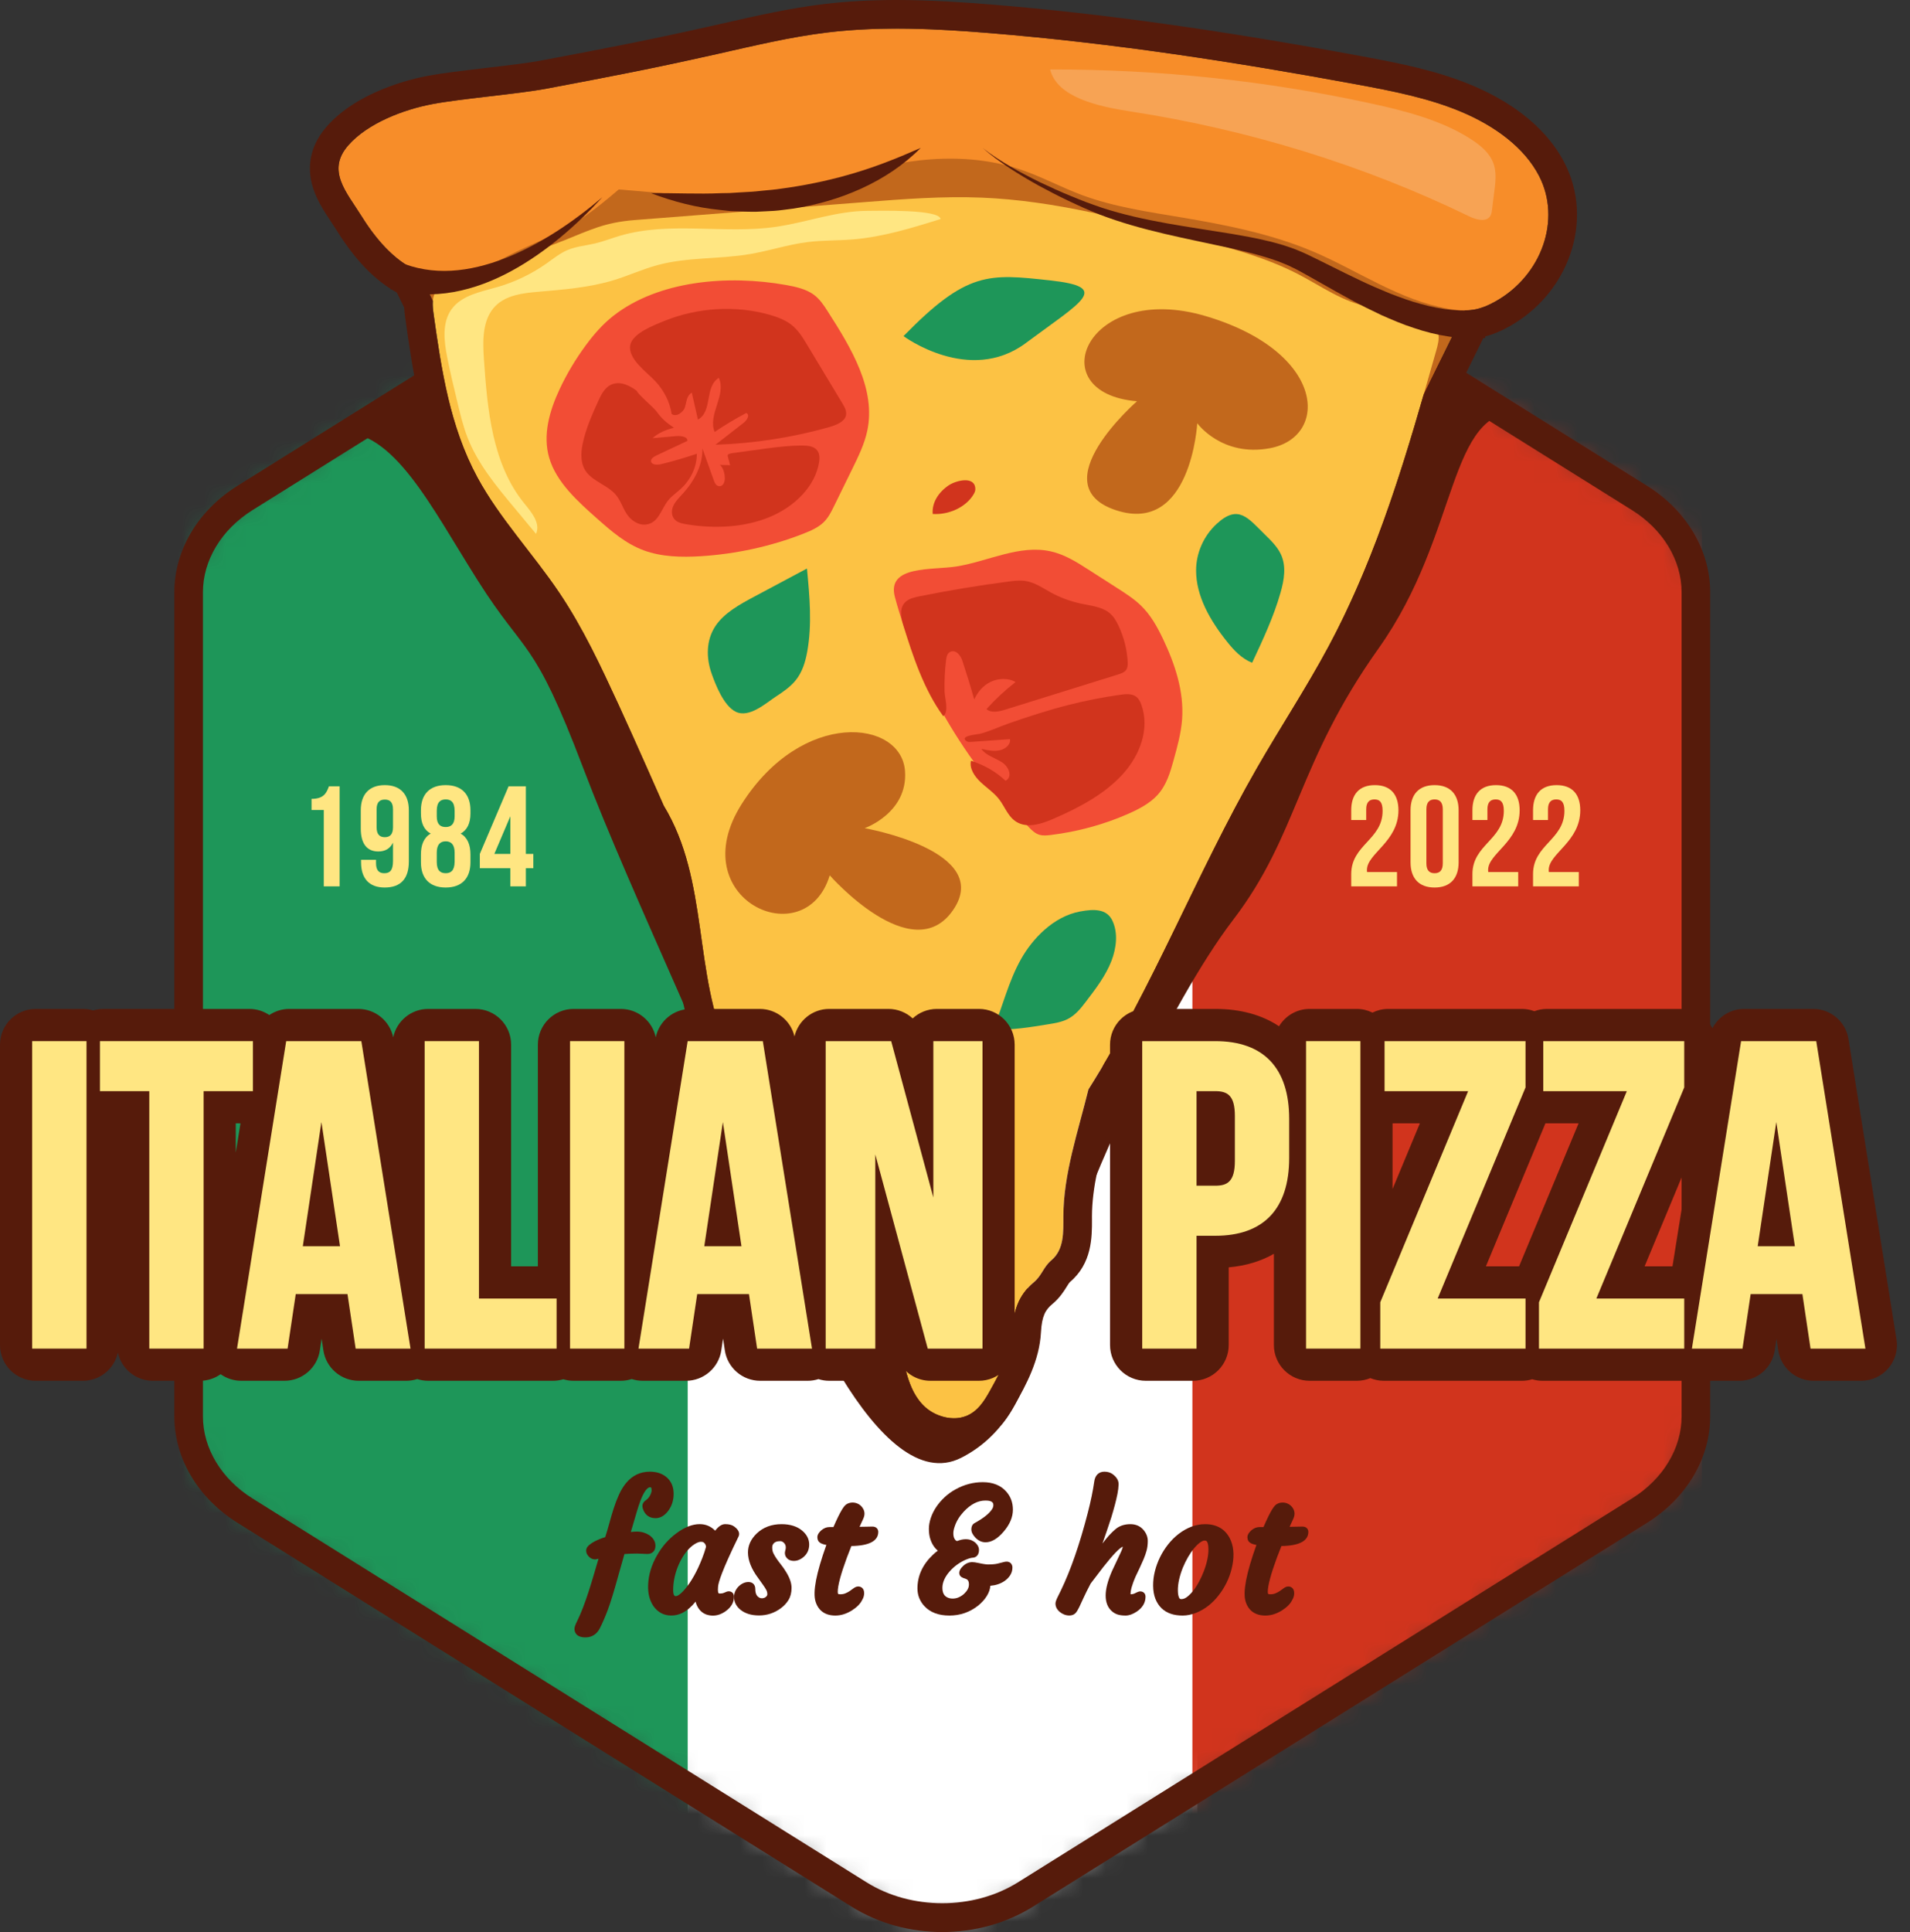 <svg width="89" height="90" viewBox="0 0 89 90" fill="none" xmlns="http://www.w3.org/2000/svg">
<rect x="0" y="0" width="89" height="90" fill="#333333" stroke="none"/>
<mask id="mask0_187_1515" style="mask-type:luminance" maskUnits="userSpaceOnUse" x="8" y="4" width="72" height="86">
<path d="M8.79 27.283V66.282C8.79 67.82 9.655 69.268 11.124 70.186L40.459 88.519C42.506 89.797 45.307 89.797 47.354 88.519L76.689 70.186C78.157 69.268 79.023 67.82 79.023 66.282V27.283C79.023 25.744 78.157 24.296 76.689 23.379L47.354 5.046C45.307 3.767 42.506 3.767 40.459 5.046L11.124 23.379C9.655 24.296 8.79 25.744 8.79 27.283Z" fill="white"/>
</mask>
<g mask="url(#mask0_187_1515)">
<path d="M32.108 8.078H8.358V90.548H32.108V8.078Z" fill="#1E9659"/>
</g>
<mask id="mask1_187_1515" style="mask-type:luminance" maskUnits="userSpaceOnUse" x="8" y="4" width="72" height="86">
<path d="M8.79 27.283V66.282C8.79 67.82 9.655 69.268 11.124 70.186L40.459 88.519C42.506 89.797 45.307 89.797 47.354 88.519L76.689 70.186C78.157 69.268 79.023 67.82 79.023 66.282V27.283C79.023 25.744 78.157 24.296 76.689 23.379L47.354 5.046C45.307 3.767 42.506 3.767 40.459 5.046L11.124 23.379C9.655 24.296 8.79 25.744 8.79 27.283Z" fill="white"/>
</mask>
<g mask="url(#mask1_187_1515)">
<path d="M55.794 8.078H32.045V90.548H55.794V8.078Z" fill="white"/>
</g>
<mask id="mask2_187_1515" style="mask-type:luminance" maskUnits="userSpaceOnUse" x="8" y="4" width="72" height="86">
<path d="M8.79 27.283V66.282C8.79 67.82 9.655 69.268 11.124 70.186L40.459 88.519C42.506 89.797 45.307 89.797 47.354 88.519L76.689 70.186C78.157 69.268 79.023 67.82 79.023 66.282V27.283C79.023 25.744 78.157 24.296 76.689 23.379L47.354 5.046C45.307 3.767 42.506 3.767 40.459 5.046L11.124 23.379C9.655 24.296 8.79 25.744 8.79 27.283Z" fill="white"/>
</mask>
<g mask="url(#mask2_187_1515)">
<path d="M79.311 8.078H55.562V90.548H79.311V8.078Z" fill="#D1341D"/>
</g>
<path d="M43.907 90C42.423 90 40.94 89.605 39.674 88.813L11.063 70.934C9.223 69.784 8.124 67.93 8.124 65.975V27.59C8.124 25.635 9.223 23.781 11.063 22.631L39.674 4.752C42.206 3.169 45.607 3.169 48.139 4.752L76.75 22.631C78.59 23.781 79.689 25.635 79.689 27.59V65.975C79.689 67.93 78.59 69.784 76.75 70.934L48.139 88.813C46.873 89.605 45.39 90 43.907 90ZM43.907 4.908C42.662 4.908 41.418 5.233 40.38 5.882L11.769 23.761C10.321 24.666 9.456 26.098 9.456 27.59V65.975C9.456 67.468 10.321 68.899 11.769 69.804L40.38 87.683C42.456 88.981 45.357 88.981 47.433 87.683L76.043 69.804C77.492 68.899 78.357 67.468 78.357 65.975V27.59C78.357 26.098 77.492 24.666 76.043 23.761L47.433 5.882C46.395 5.233 45.151 4.908 43.907 4.908Z" fill="#561B0B"/>
<path d="M70.9 19.17C67.402 19.026 68.068 24.81 64.237 30.204C60.407 35.599 60.516 38.846 57.463 42.844C54.411 46.841 50.814 55.086 50.531 56.252C50.247 57.417 49.274 52.763 54.049 43.306C58.824 33.85 66.848 17.342 66.848 17.342L70.9 19.17Z" fill="#561B0B"/>
<path d="M15.774 20.109C18.351 20.026 20.017 23.488 22.265 27.045C24.514 30.602 24.831 29.603 27.171 35.765C29.511 41.928 33.889 50.801 35.364 55.442C36.839 60.083 40.98 69.826 44.781 67.911C48.581 65.995 48.373 60.832 48.373 60.832L21.694 16.773L15.774 20.109Z" fill="#561B0B"/>
<path d="M44.328 63.029L18.78 11.202C26.547 5.95 35.359 3.184 44.328 3.184C53.296 3.184 62.108 5.95 69.875 11.202L44.328 63.029Z" fill="#C2681C"/>
<path d="M16.832 10.047C17.695 11.434 19.011 12.947 20.858 12.906C21.887 12.883 22.795 12.364 23.679 11.915C25.798 10.838 26.293 11.004 28.833 8.824C28.833 8.824 30.884 9 34.276 9.29C35.107 9.362 35.955 9.29 36.77 9.136C37.637 8.973 38.434 8.62 39.25 8.325C41.863 7.377 44.9 7.009 47.543 7.894C48.539 8.227 49.446 8.726 50.427 9.09C51.906 9.639 53.516 9.87 55.099 10.136C57.189 10.486 59.285 10.911 61.191 11.719C63.302 12.614 65.189 13.981 67.5 14.384C67.879 14.45 68.271 14.489 68.652 14.429C69.024 14.37 69.368 14.218 69.684 14.041C71.852 12.826 72.759 10.221 71.718 8.2C71.031 6.865 69.641 5.862 68.105 5.215C66.569 4.567 64.878 4.238 63.202 3.929C57.564 2.888 51.875 2.012 46.132 1.543C43.619 1.337 41.076 1.211 38.577 1.51C36.816 1.72 35.101 2.139 33.382 2.524C30.339 3.207 28.553 3.545 25.481 4.126C24.151 4.378 21.484 4.596 20.153 4.848C18.78 5.107 17.13 5.747 16.233 6.765C15.194 7.945 16.15 8.952 16.832 10.047Z" fill="#F78D29"/>
<path d="M67.015 15.523C66.777 14.473 65.035 14.523 63.805 14.296C62.579 14.07 61.584 13.341 60.514 12.784C59.032 12.013 57.358 11.558 55.702 11.111C52.447 10.231 49.147 9.344 45.735 9.206C43.913 9.133 42.089 9.274 40.273 9.416C36.706 9.695 33.138 9.973 29.571 10.251C28.174 10.36 27.489 10.717 26.278 11.201C24.709 11.829 23.033 12.3 21.435 12.876C20.998 13.034 20.53 13.218 20.308 13.574C20.109 13.892 20.154 14.276 20.205 14.633C20.569 17.225 20.96 19.863 22.243 22.234C23.273 24.138 24.838 25.794 26.062 27.613C27.178 29.271 28.004 31.056 28.826 32.834C29.551 34.402 30.928 37.532 30.928 37.532C33.063 41.042 32.273 45.366 33.981 49.04C34.297 49.719 34.702 50.378 35.277 50.921C35.766 51.383 36.373 51.757 36.8 52.262C37.419 52.991 37.629 53.954 38.378 54.589C38.805 54.951 39.389 55.189 39.696 55.63C40.101 56.211 39.903 56.947 40.01 57.615C40.148 58.471 40.785 59.2 41.188 59.993C41.831 61.259 41.87 62.681 42.257 64.02C42.42 64.583 42.66 65.153 43.137 65.569C43.614 65.984 44.379 66.206 45.002 65.969C45.566 65.755 45.874 65.245 46.137 64.772C46.629 63.887 47.123 62.971 47.175 61.994C47.222 61.107 47.434 60.349 48.179 59.726C48.55 59.417 48.621 59.017 48.991 58.707C49.595 58.201 49.548 57.381 49.55 56.66C49.554 54.677 50.239 52.704 50.719 50.747C53.717 46.007 55.766 40.666 58.56 35.796C59.651 33.895 60.871 32.048 61.903 30.123C64.255 25.735 65.597 21.015 66.925 16.327C67 16.064 67.075 15.79 67.015 15.523Z" fill="#FCC244"/>
<path d="M36.18 10.563C33.76 10.922 31.224 10.29 28.878 10.986C28.496 11.099 28.123 11.247 27.735 11.339C27.304 11.441 26.853 11.475 26.445 11.648C26.087 11.8 25.782 12.051 25.464 12.275C24.775 12.76 24.004 13.131 23.195 13.366C22.414 13.593 21.52 13.745 21.043 14.403C20.591 15.028 20.689 15.883 20.838 16.639C20.983 17.373 21.16 18.1 21.335 18.828C21.462 19.349 21.588 19.873 21.783 20.373C22.257 21.595 23.11 22.626 23.949 23.633C24.292 24.045 24.635 24.457 24.977 24.869C25.199 24.383 24.774 23.87 24.436 23.457C22.937 21.623 22.711 19.093 22.549 16.73C22.489 15.859 22.471 14.871 23.087 14.252C23.588 13.749 24.356 13.654 25.064 13.593C26.261 13.489 27.471 13.398 28.62 13.044C29.297 12.835 29.945 12.537 30.629 12.351C32.031 11.971 33.517 12.079 34.949 11.835C35.849 11.682 36.723 11.39 37.629 11.277C38.332 11.189 39.044 11.21 39.75 11.152C41.144 11.037 42.493 10.619 43.828 10.204C43.775 9.742 40.957 9.82 40.433 9.821C38.979 9.825 37.605 10.352 36.18 10.563Z" fill="#FFE682"/>
<path d="M41.78 1.332C43.231 1.332 44.686 1.424 46.132 1.542C51.875 2.012 57.563 2.888 63.202 3.929C64.878 4.238 66.568 4.567 68.105 5.214C69.641 5.862 71.031 6.865 71.718 8.2C72.758 10.221 71.851 12.826 69.684 14.041C69.368 14.218 69.024 14.37 68.651 14.429C68.525 14.449 68.398 14.455 68.27 14.456L66.343 18.366C65.186 22.376 63.913 26.371 61.902 30.123C60.87 32.048 59.651 33.895 58.56 35.796C55.765 40.666 53.717 46.007 50.719 50.747C50.238 52.704 49.554 54.677 49.55 56.66C49.548 57.381 49.595 58.201 48.991 58.707C48.621 59.017 48.549 59.417 48.179 59.726C47.433 60.349 47.222 61.107 47.174 61.994C47.122 62.971 46.629 63.887 46.137 64.772C45.873 65.245 45.565 65.755 45.002 65.969C44.827 66.035 44.64 66.066 44.452 66.066C43.971 66.066 43.479 65.867 43.136 65.569C42.66 65.153 42.42 64.583 42.257 64.02C41.869 62.681 41.831 61.259 41.188 59.993C40.785 59.2 40.147 58.472 40.01 57.616C39.903 56.947 40.101 56.211 39.696 55.63C39.388 55.19 38.804 54.952 38.378 54.59C37.629 53.954 37.419 52.992 36.8 52.262C36.372 51.757 35.766 51.384 35.276 50.921C34.702 50.378 34.297 49.72 33.981 49.041C32.273 45.366 33.062 41.042 30.928 37.532C30.928 37.532 29.55 34.402 28.826 32.834C28.004 31.057 27.178 29.272 26.062 27.613C24.838 25.794 23.272 24.139 22.242 22.235C20.959 19.863 20.569 17.225 20.204 14.633C20.176 14.431 20.151 14.221 20.169 14.019L19.485 12.633C18.339 12.142 17.463 11.062 16.832 10.047C16.15 8.952 15.194 7.945 16.233 6.765C17.13 5.747 18.78 5.107 20.153 4.848C21.483 4.596 24.15 4.379 25.48 4.127C28.553 3.545 30.338 3.207 33.382 2.525C35.1 2.139 36.816 1.72 38.576 1.51C39.638 1.383 40.708 1.332 41.78 1.332ZM41.78 0C40.568 0 39.468 0.061 38.418 0.187C36.826 0.377 35.278 0.728 33.782 1.068C33.551 1.12 33.321 1.173 33.09 1.224C30.079 1.9 28.267 2.243 25.264 2.811L25.233 2.817C24.613 2.935 23.619 3.052 22.658 3.164C21.608 3.288 20.616 3.404 19.905 3.538C19.172 3.677 16.668 4.256 15.233 5.885C14.541 6.67 14.296 7.585 14.525 8.531C14.693 9.226 15.086 9.818 15.434 10.341C15.529 10.484 15.618 10.618 15.701 10.751C16.55 12.114 17.466 13.06 18.49 13.627L18.834 14.325C18.843 14.504 18.864 14.669 18.885 14.819C19.242 17.358 19.647 20.237 21.07 22.868C21.749 24.122 22.622 25.251 23.466 26.343C23.999 27.031 24.502 27.681 24.957 28.357C26.015 29.931 26.829 31.691 27.617 33.394C28.328 34.932 29.695 38.037 29.709 38.068L29.744 38.149L29.79 38.224C30.799 39.885 31.073 41.828 31.362 43.885C31.628 45.776 31.904 47.732 32.773 49.602C33.211 50.545 33.731 51.294 34.361 51.889C34.598 52.113 34.839 52.304 35.071 52.489C35.349 52.711 35.612 52.92 35.784 53.123C35.957 53.328 36.102 53.598 36.269 53.91C36.548 54.431 36.894 55.078 37.516 55.606C37.739 55.795 37.968 55.944 38.169 56.075C38.321 56.174 38.55 56.323 38.604 56.394C38.636 56.463 38.638 56.748 38.639 56.936C38.64 57.201 38.642 57.501 38.694 57.827C38.83 58.671 39.249 59.346 39.618 59.943C39.761 60.173 39.896 60.392 40 60.596C40.322 61.231 40.465 61.983 40.617 62.78C40.716 63.301 40.818 63.841 40.977 64.39C41.154 65.001 41.48 65.892 42.262 66.573C42.864 67.098 43.662 67.398 44.452 67.398C44.81 67.398 45.155 67.336 45.476 67.214C46.525 66.816 47.03 65.907 47.301 65.419C47.806 64.512 48.434 63.382 48.505 62.065C48.546 61.295 48.722 61.008 49.033 60.749C49.383 60.457 49.576 60.147 49.717 59.92C49.76 59.851 49.825 59.746 49.847 59.728C50.888 58.856 50.885 57.623 50.883 56.808L50.882 56.664C50.885 55.303 51.261 53.904 51.659 52.424C51.759 52.048 51.863 51.662 51.961 51.276C53.628 48.61 55.016 45.753 56.359 42.988C57.416 40.812 58.509 38.562 59.716 36.46C60.151 35.7 60.62 34.93 61.074 34.184C61.749 33.074 62.448 31.926 63.077 30.753C65.21 26.773 66.526 22.529 67.59 18.85L69.149 15.687C69.533 15.593 69.924 15.434 70.335 15.203C71.668 14.456 72.672 13.269 73.162 11.861C73.667 10.412 73.574 8.895 72.903 7.59C71.925 5.69 70.035 4.582 68.622 3.987C67.01 3.308 65.323 2.965 63.444 2.618C56.822 1.396 51.356 0.632 46.24 0.215C45.017 0.115 43.405 0 41.78 0Z" fill="#561B0B"/>
<path d="M63.938 4.832C59.042 3.761 53.986 3.224 48.932 3.236C49.257 4.53 51.133 4.954 52.666 5.19C58.199 6.042 63.559 7.7 68.442 10.07C68.741 10.215 69.165 10.35 69.391 10.128C69.493 10.028 69.512 9.886 69.526 9.754C69.692 8.173 70.084 7.43 68.419 6.405C67.104 5.596 65.494 5.17 63.938 4.832Z" fill="#F7A354"/>
<path d="M69.211 15.745C68.047 15.831 66.914 15.63 65.88 15.277C65.357 15.11 64.861 14.895 64.369 14.678C63.884 14.449 63.404 14.213 62.941 13.959C62.474 13.709 62.017 13.45 61.564 13.192L60.886 12.81C60.661 12.689 60.43 12.552 60.214 12.455C60 12.342 59.764 12.258 59.534 12.165C59.294 12.087 59.059 11.999 58.812 11.933C58.325 11.787 57.821 11.673 57.317 11.556C55.294 11.109 53.203 10.749 51.23 9.99C50.987 9.888 50.74 9.792 50.501 9.685C50.263 9.574 50.022 9.471 49.787 9.355C49.313 9.132 48.848 8.889 48.388 8.64C47.931 8.385 47.48 8.118 47.043 7.83C46.607 7.542 46.178 7.24 45.791 6.89C46.196 7.218 46.639 7.496 47.087 7.76C47.536 8.022 47.998 8.263 48.465 8.492C48.934 8.715 49.407 8.931 49.889 9.127C50.127 9.23 50.371 9.319 50.613 9.416C50.855 9.509 51.099 9.589 51.342 9.676C53.312 10.316 55.376 10.56 57.445 10.902C57.963 10.994 58.483 11.082 59.003 11.209C59.264 11.263 59.523 11.344 59.784 11.415C60.042 11.502 60.303 11.581 60.559 11.697C60.825 11.802 61.048 11.921 61.29 12.035L61.995 12.384C62.462 12.617 62.926 12.849 63.391 13.067C63.856 13.29 64.325 13.491 64.795 13.682C65.267 13.861 65.74 14.038 66.219 14.162C67.173 14.434 68.147 14.537 69.062 14.421L69.211 15.745Z" fill="#561B0B"/>
<path d="M18.622 12.207C19.359 12.523 20.181 12.658 21.022 12.611C21.862 12.566 22.713 12.35 23.532 12.03C24.351 11.709 25.142 11.286 25.899 10.803C26.656 10.319 27.379 9.773 28.07 9.187C27.456 9.853 26.8 10.488 26.095 11.072C25.39 11.655 24.634 12.189 23.812 12.634C22.992 13.077 22.1 13.431 21.141 13.603C20.185 13.777 19.158 13.748 18.184 13.466L18.622 12.207Z" fill="#561B0B"/>
<path d="M30.336 9C31.45 8.986 32.526 9.049 33.6 8.999L34.001 8.992L34.401 8.967C34.667 8.946 34.933 8.943 35.197 8.918C35.461 8.888 35.725 8.866 35.989 8.84C36.252 8.814 36.514 8.769 36.776 8.735C37.821 8.577 38.854 8.351 39.872 8.042C40.893 7.738 41.886 7.336 42.904 6.889C42.123 7.679 41.174 8.308 40.153 8.775C39.131 9.244 38.035 9.558 36.922 9.723C36.643 9.755 36.365 9.801 36.085 9.821C35.804 9.835 35.524 9.853 35.243 9.863C34.963 9.869 34.683 9.855 34.403 9.846C34.264 9.839 34.124 9.838 33.984 9.827L33.568 9.781C32.456 9.675 31.37 9.392 30.336 9Z" fill="#561B0B"/>
<path d="M52.981 18.691C48.432 18.319 50.624 13.059 56.214 14.734C61.804 16.41 61.939 20.363 59.174 20.879C56.927 21.298 55.788 19.715 55.788 19.715C55.788 19.715 55.502 24.929 51.994 23.765C48.487 22.602 52.981 18.691 52.981 18.691Z" fill="#C2681C"/>
<path d="M38.663 40.776C37.523 44.534 31.746 41.877 34.565 37.447C37.383 33.017 42.002 33.519 42.171 35.92C42.309 37.87 40.291 38.579 40.291 38.579C40.291 38.579 46.31 39.631 44.411 42.393C42.511 45.155 38.663 40.776 38.663 40.776Z" fill="#C2681C"/>
<path d="M28.584 14.709C28.081 15.102 27.673 15.576 27.309 16.067C26.827 16.719 26.415 17.407 26.08 18.122C25.602 19.14 25.28 20.266 25.592 21.329C25.921 22.454 26.903 23.344 27.848 24.179C28.489 24.745 29.154 25.326 30.002 25.639C30.826 25.942 31.755 25.965 32.651 25.91C34.3 25.807 35.927 25.451 37.429 24.863C37.773 24.729 38.119 24.577 38.37 24.336C38.594 24.122 38.728 23.852 38.858 23.588C39.143 23.005 39.429 22.423 39.715 21.84C39.995 21.268 40.278 20.691 40.409 20.082C40.829 18.138 39.676 16.226 38.561 14.492C38.382 14.213 38.196 13.928 37.912 13.722C37.554 13.463 37.08 13.357 36.62 13.275C33.939 12.797 30.7 13.058 28.584 14.709Z" fill="#F24D35"/>
<path d="M35.857 14.662C36.216 14.765 36.572 14.898 36.855 15.112C37.185 15.362 37.395 15.705 37.596 16.04C38.145 16.951 38.694 17.862 39.243 18.774C39.354 18.958 39.468 19.161 39.416 19.363C39.34 19.658 38.957 19.806 38.62 19.901C36.916 20.381 35.133 20.657 33.339 20.717C33.776 20.377 34.214 20.036 34.651 19.696C34.811 19.572 34.962 19.33 34.775 19.238C34.264 19.507 33.771 19.803 33.3 20.121C32.969 19.312 33.861 18.399 33.493 17.602C32.808 18.037 33.228 19.139 32.522 19.548C32.426 19.128 32.33 18.709 32.235 18.29C31.993 18.43 31.992 18.723 31.919 18.963C31.846 19.204 31.513 19.448 31.296 19.282C31.213 18.736 30.954 18.211 30.555 17.778C30.144 17.332 29.236 16.715 29.37 16.067C29.483 15.522 30.465 15.15 30.984 14.94C32.488 14.332 34.272 14.211 35.857 14.662Z" fill="#D1341D"/>
<path d="M29.678 18.213C29.379 17.985 28.981 17.774 28.598 17.876C28.23 17.975 28.045 18.316 27.905 18.622C27.599 19.292 27.295 19.968 27.15 20.675C27.057 21.125 27.04 21.62 27.334 22.001C27.665 22.43 28.311 22.613 28.673 23.023C28.91 23.291 29.004 23.631 29.193 23.925C29.381 24.22 29.738 24.491 30.127 24.431C30.69 24.346 30.81 23.719 31.129 23.316C31.291 23.111 31.523 22.954 31.72 22.773C32.199 22.333 32.473 21.735 32.47 21.136C31.933 21.32 31.386 21.48 30.83 21.616C30.649 21.66 30.389 21.668 30.34 21.513C30.299 21.382 30.461 21.275 30.6 21.21C31.076 20.986 31.551 20.762 32.027 20.539C32.059 20.354 31.744 20.295 31.525 20.314C31.152 20.346 30.779 20.378 30.407 20.411C30.677 20.162 31.028 20.021 31.4 19.925C31.01 19.658 30.832 19.495 30.578 19.149C30.462 18.991 29.678 18.321 29.678 18.213Z" fill="#D1341D"/>
<path d="M37.302 20.754C37.556 20.753 37.839 20.761 38.017 20.915C38.194 21.067 38.201 21.309 38.168 21.521C37.998 22.633 37.047 23.595 35.86 24.085C34.674 24.576 33.286 24.635 31.99 24.423C31.813 24.394 31.63 24.357 31.497 24.254C31.287 24.091 31.268 23.807 31.367 23.581C31.467 23.355 31.66 23.169 31.833 22.977C32.373 22.377 32.75 21.644 32.73 20.889C32.909 21.391 33.088 21.892 33.267 22.393C33.307 22.504 33.373 22.634 33.508 22.647C33.697 22.664 33.776 22.448 33.774 22.287C33.771 22.052 33.718 21.833 33.548 21.647C33.685 21.68 33.878 21.646 34.019 21.678C33.922 21.128 33.705 21.162 34.393 21.072C35.229 20.962 36.455 20.759 37.302 20.754Z" fill="#D1341D"/>
<path d="M42.1 15.657C45.059 12.631 46.063 12.748 48.931 13.062C51.8 13.376 50.43 14.022 47.8 15.98C45.169 17.938 42.1 15.657 42.1 15.657Z" fill="#1E9659"/>
<path d="M58.933 24.894C59.223 25.177 59.519 25.467 59.683 25.816C59.948 26.379 59.837 27.016 59.669 27.606C59.351 28.726 58.847 29.802 58.345 30.873C57.853 30.677 57.503 30.296 57.196 29.915C56.391 28.916 55.73 27.771 55.734 26.561C55.737 25.78 56.072 24.973 56.7 24.397C57.706 23.474 58.156 24.135 58.933 24.894Z" fill="#1E9659"/>
<path d="M43.461 23.942C44.229 23.991 45.011 23.618 45.361 23.036C45.407 22.959 45.447 22.877 45.447 22.79C45.447 22.15 44.553 22.377 44.211 22.605C43.733 22.925 43.417 23.415 43.461 23.942Z" fill="#D1341D"/>
<path d="M33.16 31.38C32.902 30.649 32.896 29.822 33.34 29.159C33.749 28.547 34.478 28.149 35.178 27.776C35.986 27.345 36.794 26.914 37.602 26.483C37.725 27.777 37.847 29.086 37.612 30.37C37.525 30.842 37.383 31.32 37.059 31.711C36.822 31.997 36.499 32.223 36.172 32.436C35.692 32.748 34.914 33.463 34.284 33.155C33.721 32.881 33.334 31.873 33.16 31.38Z" fill="#1E9659"/>
<path d="M44.587 26.384C46.061 26.142 47.502 25.362 48.955 25.683C49.606 25.826 50.162 26.178 50.699 26.522C51.147 26.808 51.594 27.095 52.041 27.382C52.438 27.636 52.837 27.892 53.164 28.208C53.619 28.649 53.917 29.189 54.178 29.732C54.753 30.932 55.177 32.215 55.082 33.508C55.035 34.15 54.861 34.78 54.687 35.407C54.528 35.979 54.359 36.57 53.935 37.034C53.583 37.419 53.082 37.685 52.572 37.91C51.442 38.408 50.213 38.743 48.953 38.897C48.783 38.917 48.606 38.934 48.443 38.888C48.24 38.831 48.09 38.686 47.953 38.546C44.92 35.451 42.759 31.743 41.701 27.817C41.296 26.315 43.453 26.57 44.587 26.384Z" fill="#F24D35"/>
<path d="M42.091 29.125C41.975 28.747 41.893 28.289 42.22 28.016C42.392 27.873 42.638 27.819 42.872 27.772C44.235 27.498 45.611 27.27 46.995 27.09C47.248 27.057 47.505 27.025 47.757 27.06C48.213 27.123 48.585 27.391 48.973 27.603C49.406 27.839 49.884 28.015 50.382 28.121C50.831 28.216 51.323 28.266 51.667 28.529C51.878 28.689 52.007 28.912 52.113 29.135C52.369 29.675 52.517 30.253 52.546 30.836C52.553 30.975 52.549 31.125 52.451 31.236C52.364 31.335 52.219 31.382 52.083 31.424C50.33 31.97 48.577 32.516 46.824 33.062C46.538 33.151 46.17 33.224 45.968 33.03C46.374 32.578 46.828 32.156 47.321 31.772C46.983 31.57 46.505 31.592 46.148 31.769C45.791 31.946 45.545 32.254 45.396 32.581C45.225 31.975 45.04 31.372 44.841 30.772C44.766 30.545 44.558 30.261 44.303 30.354C44.146 30.411 44.105 30.58 44.087 30.724C44.026 31.219 44.002 31.716 44.014 32.213C44.022 32.523 44.229 33.146 43.954 33.363C43.048 32.127 42.524 30.525 42.091 29.125Z" fill="#D1341D"/>
<path d="M49.802 32.835C50.59 32.636 51.392 32.478 52.202 32.364C52.435 32.332 52.693 32.307 52.889 32.419C53.047 32.509 53.127 32.67 53.183 32.825C53.581 33.934 53.136 35.171 52.296 36.085C51.456 36.999 50.267 37.635 49.048 38.157C48.553 38.369 47.955 38.564 47.468 38.341C46.989 38.121 46.849 37.606 46.547 37.221C46.31 36.919 45.965 36.693 45.681 36.421C45.397 36.15 45.167 35.795 45.243 35.438C45.859 35.63 46.418 35.954 46.855 36.37C47.201 36.19 47.011 35.713 46.686 35.507C46.361 35.3 45.928 35.185 45.729 34.885C46.006 34.947 46.298 35.01 46.576 34.952C46.855 34.894 47.109 34.671 47.061 34.431C46.461 34.474 45.86 34.517 45.26 34.559C45.181 34.565 45.094 34.568 45.034 34.525C44.679 34.274 45.546 34.21 45.639 34.187C46.094 34.076 46.539 33.862 46.978 33.708C47.904 33.384 48.841 33.078 49.802 32.835Z" fill="#D1341D"/>
<path d="M47.578 44.675C46.99 45.717 46.728 46.866 46.277 47.956C47.139 47.992 47.996 47.852 48.843 47.713C49.151 47.663 49.466 47.611 49.736 47.477C50.112 47.291 50.363 46.969 50.6 46.659C51.063 46.053 51.531 45.438 51.794 44.751C52.017 44.167 52.112 43.447 51.823 42.865C51.555 42.325 50.96 42.341 50.329 42.459C49.073 42.694 48.103 43.743 47.578 44.675Z" fill="#1E9659"/>
<path d="M44.718 58.248C44.977 58.335 45.282 58.226 45.466 58.048C45.649 57.87 45.736 57.636 45.811 57.408C46.008 56.809 46.154 56.197 46.245 55.58C46.249 55.557 46.252 55.532 46.238 55.512C46.221 55.489 46.187 55.48 46.156 55.474C45.344 55.318 44.675 55.744 44.484 56.369C44.343 56.829 44.002 58.008 44.718 58.248Z" fill="#D1341D"/>
<path d="M45.615 46.998H43.657C43.221 46.998 42.824 47.166 42.528 47.44C42.227 47.163 41.828 46.998 41.398 46.998H38.64C37.853 46.998 37.196 47.545 37.021 48.278C36.844 47.534 36.178 46.998 35.402 46.998H32.184C31.394 46.998 30.718 47.554 30.556 48.321C30.398 47.566 29.729 46.998 28.927 46.998H26.728C25.809 46.998 25.063 47.744 25.063 48.664V58.99H23.817V48.664C23.817 47.744 23.071 46.998 22.151 46.998H19.953C19.151 46.998 18.481 47.566 18.323 48.321C18.162 47.555 17.486 46.998 16.695 46.998H13.477C13.136 46.998 12.816 47.103 12.549 47.283C12.283 47.103 11.963 46.998 11.618 46.998H4.823C4.656 46.998 4.496 47.024 4.344 47.069C4.192 47.024 4.031 46.998 3.864 46.998H1.666C0.746 46.998 0 47.744 0 48.664V62.654C0 63.574 0.746 64.32 1.666 64.32H3.864C4.665 64.32 5.333 63.754 5.493 63.001C5.652 63.754 6.321 64.32 7.122 64.32H9.32C9.678 64.32 10.009 64.206 10.28 64.014C10.558 64.21 10.892 64.32 11.239 64.32H13.257C14.082 64.32 14.783 63.716 14.905 62.901L14.986 62.356L15.068 62.901C15.19 63.716 15.89 64.32 16.715 64.32H18.933C19.108 64.32 19.279 64.291 19.442 64.239C19.603 64.291 19.774 64.32 19.953 64.32H25.769C25.936 64.32 26.096 64.295 26.248 64.249C26.4 64.295 26.561 64.32 26.728 64.32H28.926C29.105 64.32 29.276 64.291 29.437 64.239C29.6 64.291 29.771 64.32 29.946 64.32H31.964C32.789 64.32 33.489 63.716 33.611 62.901L33.693 62.356L33.775 62.901C33.896 63.716 34.597 64.32 35.422 64.32H37.64C37.811 64.32 37.978 64.292 38.137 64.242C38.296 64.293 38.465 64.32 38.64 64.32H40.618C41.186 64.32 41.687 64.036 41.987 63.603C42.292 64.043 42.798 64.32 43.356 64.32H45.614C46.534 64.32 47.28 63.574 47.28 62.654V48.664C47.281 47.744 46.535 46.998 45.615 46.998ZM10.986 52.328H11.205L10.986 53.695V52.328Z" fill="#561B0B"/>
<path d="M88.371 62.391L86.133 48.401C86.004 47.593 85.307 46.998 84.489 46.998H81.271C80.634 46.998 80.071 47.36 79.792 47.901C79.515 47.365 78.957 46.998 78.313 46.998H72.077C71.873 46.998 71.678 47.037 71.497 47.104C71.317 47.037 71.122 46.998 70.918 46.998H64.682C64.42 46.998 64.173 47.061 63.953 47.169C63.732 47.061 63.485 46.998 63.223 46.998H61.025C60.419 46.998 59.891 47.323 59.599 47.806C58.813 47.28 57.812 46.998 56.628 46.998H53.39C52.47 46.998 51.724 47.744 51.724 48.664V62.654C51.724 63.574 52.47 64.32 53.39 64.32H55.588C56.508 64.32 57.254 63.574 57.254 62.654V59.036C58.058 58.964 58.763 58.748 59.359 58.405V62.654C59.359 63.574 60.105 64.32 61.025 64.32H63.223C63.446 64.32 63.658 64.275 63.853 64.196C64.047 64.275 64.259 64.32 64.482 64.32H70.918C71.085 64.32 71.245 64.295 71.397 64.249C71.549 64.295 71.71 64.32 71.877 64.32H78.313C78.436 64.32 78.555 64.305 78.671 64.28C78.789 64.306 78.91 64.32 79.032 64.32H81.051C81.876 64.32 82.576 63.716 82.698 62.901L82.78 62.356L82.861 62.901C82.983 63.716 83.684 64.32 84.509 64.32H86.727C87.215 64.32 87.678 64.106 87.994 63.735C88.311 63.364 88.449 62.873 88.371 62.391ZM64.889 52.328H66.162L64.889 55.386V52.328ZM69.238 58.99L72.013 52.325C72.034 52.326 72.055 52.328 72.077 52.328H73.557L70.783 58.99H69.238V58.99ZM78.743 53.923L77.932 58.99H76.633L78.743 53.923Z" fill="#561B0B"/>
<path d="M4.031 48.498H1.499V62.821H4.031V48.498Z" fill="#FFE682"/>
<path d="M11.786 48.498H4.657V50.829H6.956V62.821H9.487V50.829H11.786V48.498Z" fill="#FFE682"/>
<path d="M13.336 48.498L11.044 62.821H13.401L13.781 60.283H16.192L16.572 62.821H19.129L16.837 48.498H13.336ZM15.843 58.051H14.111L14.977 52.267L15.843 58.051Z" fill="#FFE682"/>
<path d="M22.318 48.498H19.787V62.821H25.936V60.489H22.318V48.498Z" fill="#FFE682"/>
<path d="M29.094 48.498H26.562V62.821H29.094V48.498Z" fill="#FFE682"/>
<path d="M32.043 48.498L29.751 62.821H32.109L32.488 60.283H34.9L35.279 62.821H37.837L35.545 48.498H32.043ZM34.55 58.051H32.818L33.684 52.267L34.55 58.051Z" fill="#FFE682"/>
<path d="M43.491 55.781L41.526 48.498H38.474V62.821H40.786V53.776L43.23 62.821H45.782V48.498H43.491V55.781Z" fill="#FFE682"/>
<path d="M56.628 48.498H53.224V62.821H55.755V57.565H56.628C58.881 57.565 60.072 56.312 60.072 53.941V52.122C60.072 49.751 58.881 48.498 56.628 48.498ZM55.755 50.829H56.628C57.192 50.829 57.541 51.022 57.541 51.982V54.08C57.541 55.04 57.192 55.233 56.628 55.233H55.755V50.829Z" fill="#FFE682"/>
<path d="M63.39 48.498H60.858V62.821H63.39V48.498Z" fill="#FFE682"/>
<path d="M64.516 50.829H68.41L64.329 60.632L64.316 60.662V62.821H71.085V60.489H66.991L71.072 50.687L71.085 50.656V48.498H64.516V50.829Z" fill="#FFE682"/>
<path d="M71.911 50.829H75.805L71.724 60.632L71.711 60.662V62.821H78.48V60.489H74.386L78.467 50.687L78.48 50.656V48.498H71.911V50.829Z" fill="#FFE682"/>
<path d="M84.631 48.498H81.129L78.837 62.821H81.195L81.575 60.283H83.986L84.365 62.821H86.923L84.631 48.498ZM83.636 58.051H81.904L82.77 52.267L83.636 58.051Z" fill="#FFE682"/>
<path d="M30.542 72.006C30.542 71.868 30.49 71.669 30.245 71.506C30.166 71.455 30.078 71.415 29.983 71.387C29.888 71.359 29.779 71.344 29.66 71.344C29.593 71.344 29.505 71.35 29.395 71.363L29.675 70.413C29.728 70.236 29.783 70.069 29.837 69.92C29.985 69.52 30.154 69.281 30.289 69.281C30.326 69.281 30.363 69.281 30.363 69.423C30.363 69.458 30.357 69.495 30.344 69.534C30.3 69.675 30.226 69.784 30.119 69.868C29.967 69.963 29.934 70.076 29.934 70.155C29.934 70.21 29.948 70.271 29.976 70.336C30.073 70.583 30.274 70.72 30.544 70.72C30.759 70.72 30.952 70.614 31.118 70.404C31.299 70.172 31.39 69.896 31.39 69.584C31.39 69.272 31.286 69.018 31.081 68.83C30.879 68.647 30.609 68.554 30.277 68.554C29.834 68.554 29.461 68.734 29.168 69.089C29.042 69.244 28.931 69.427 28.838 69.634C28.748 69.833 28.667 70.045 28.596 70.266C28.527 70.483 28.46 70.708 28.399 70.936C28.338 71.16 28.273 71.378 28.208 71.584L28.201 71.603C28.036 71.652 27.872 71.717 27.715 71.798C27.617 71.849 27.532 71.905 27.462 71.964C27.425 71.996 27.314 72.091 27.314 72.224C27.314 72.29 27.328 72.349 27.36 72.408C27.478 72.602 27.634 72.642 27.743 72.642L27.89 72.609L27.681 73.315C27.594 73.613 27.507 73.895 27.423 74.155C27.339 74.414 27.25 74.666 27.158 74.905C27.066 75.142 26.981 75.338 26.905 75.489C26.785 75.727 26.769 75.819 26.769 75.877C26.769 75.996 26.819 76.273 27.281 76.273C27.572 76.273 27.801 76.132 27.943 75.864C28.066 75.627 28.193 75.334 28.321 74.994C28.449 74.655 28.616 74.108 28.819 73.37L29.096 72.391C29.279 72.376 29.477 72.368 29.681 72.368L30.165 72.387C30.398 72.387 30.542 72.241 30.542 72.006Z" fill="#561B0B"/>
<path d="M33.958 74.126C33.904 74.126 33.84 74.146 33.738 74.195C33.687 74.219 33.617 74.231 33.53 74.231C33.501 74.231 33.452 74.231 33.452 74.052C33.452 74.009 33.454 73.967 33.459 73.919C33.47 73.718 33.645 73.15 34.409 71.585C34.457 71.495 34.495 71.314 34.213 71.109C34.11 71.034 33.973 70.998 33.792 70.998C33.636 70.998 33.484 71.096 33.324 71.303C33.128 71.1 32.886 70.998 32.602 70.998C32.264 70.998 31.902 71.139 31.528 71.416C31.162 71.682 30.856 72.03 30.618 72.448C30.358 72.898 30.217 73.365 30.201 73.835C30.185 74.226 30.269 74.558 30.454 74.824C30.548 74.957 30.664 75.062 30.799 75.138C31.074 75.292 31.473 75.297 31.8 75.131C32.026 75.013 32.231 74.837 32.412 74.606C32.422 74.65 32.437 74.695 32.455 74.742C32.551 74.977 32.706 75.134 32.917 75.209C33.019 75.243 33.12 75.259 33.22 75.259C33.414 75.259 33.606 75.195 33.793 75.068C34.065 74.88 34.203 74.647 34.203 74.375C34.203 74.229 34.102 74.126 33.958 74.126ZM31.491 74.352C31.454 74.352 31.368 74.352 31.368 74.067C31.368 73.71 31.442 73.344 31.585 72.981C31.654 72.81 31.735 72.65 31.825 72.505C31.915 72.363 32.012 72.238 32.114 72.134C32.214 72.034 32.317 71.954 32.421 71.897C32.538 71.833 32.612 71.82 32.653 71.82C32.737 71.82 32.764 71.835 32.768 71.837C32.847 71.885 32.888 71.952 32.899 72.054C32.85 72.233 32.789 72.414 32.717 72.595C32.482 73.198 32.21 73.682 31.909 74.034C31.663 74.321 31.534 74.352 31.491 74.352Z" fill="#561B0B"/>
<path d="M37.394 71.314C37.156 71.105 36.827 70.999 36.417 70.999C35.952 70.999 35.563 71.144 35.262 71.431C34.991 71.691 34.853 71.988 34.853 72.314C34.853 72.687 35.016 73.094 35.335 73.518L35.55 73.82C35.613 73.907 35.666 73.989 35.707 74.066C35.739 74.125 35.755 74.19 35.755 74.263C35.755 74.296 35.746 74.34 35.681 74.392C35.657 74.412 35.632 74.425 35.604 74.434C35.55 74.451 35.459 74.469 35.372 74.416C35.295 74.371 35.194 74.28 35.194 74.015C35.194 73.82 35.07 73.694 34.877 73.694C34.719 73.694 34.57 73.758 34.435 73.883C34.37 73.942 34.315 74.015 34.273 74.099C34.227 74.189 34.204 74.287 34.204 74.39C34.204 74.619 34.302 74.817 34.497 74.981C34.715 75.16 35.008 75.251 35.369 75.251C35.742 75.251 36.084 75.138 36.383 74.916C36.528 74.811 36.647 74.683 36.738 74.537C36.835 74.382 36.884 74.19 36.884 73.968C36.884 73.743 36.798 73.496 36.623 73.215C36.554 73.101 36.478 72.992 36.397 72.89C36.321 72.794 36.25 72.699 36.188 72.609C36.127 72.522 36.075 72.433 36.034 72.348C36 72.275 35.983 72.185 35.983 72.079C35.983 71.994 36.012 71.928 36.07 71.874C36.102 71.847 36.138 71.827 36.181 71.813C36.212 71.802 36.269 71.79 36.366 71.79C36.419 71.79 36.472 71.815 36.528 71.868C36.554 71.893 36.575 71.923 36.591 71.959C36.607 71.997 36.615 72.036 36.615 72.081C36.615 72.131 36.607 72.18 36.592 72.225C36.557 72.337 36.57 72.444 36.631 72.536C36.688 72.621 36.772 72.677 36.875 72.698C37.06 72.736 37.242 72.686 37.417 72.55C37.609 72.4 37.706 72.196 37.706 71.946C37.706 71.707 37.601 71.493 37.394 71.314Z" fill="#561B0B"/>
<path d="M40.651 71.111C40.576 71.111 40.514 71.113 40.469 71.115L40.254 71.119C40.197 71.12 40.13 71.121 40.053 71.122L40.222 70.754C40.262 70.666 40.282 70.587 40.282 70.512C40.282 70.374 40.222 70.245 40.109 70.138C40.058 70.091 40 70.055 39.935 70.03C39.794 69.975 39.583 69.969 39.422 70.087C39.329 70.157 39.178 70.342 38.835 71.134H38.648C38.518 71.134 38.393 71.183 38.272 71.283C38.224 71.325 38.183 71.37 38.151 71.417C38.108 71.481 38.087 71.541 38.087 71.603C38.087 71.647 38.093 71.689 38.107 71.729C38.147 71.85 38.267 71.924 38.506 71.966C38.033 73.289 37.867 74.15 38 74.596C38.129 75.028 38.449 75.256 38.925 75.256C39.19 75.256 39.454 75.172 39.71 75.008C39.934 74.864 40.09 74.705 40.172 74.535C40.235 74.433 40.267 74.325 40.267 74.214C40.267 73.983 40.119 73.901 39.992 73.901C39.918 73.901 39.844 73.931 39.764 73.992C39.718 74.028 39.662 74.068 39.597 74.112C39.54 74.152 39.47 74.189 39.391 74.222C39.322 74.251 39.242 74.265 39.155 74.265C39.084 74.265 39.06 74.252 39.058 74.252V74.253C39.044 74.235 39.036 74.2 39.036 74.154C39.036 73.862 39.178 73.33 39.456 72.573L39.671 72.018C40.503 72.004 40.925 71.782 40.925 71.357C40.924 71.235 40.84 71.111 40.651 71.111Z" fill="#561B0B"/>
<path d="M45.414 70.947C45.345 70.984 45.262 71.065 45.262 71.244C45.262 71.367 45.323 71.492 45.45 71.626C45.588 71.77 45.747 71.843 45.924 71.843C46.204 71.843 46.49 71.674 46.771 71.341C47.054 71.011 47.198 70.669 47.198 70.324C47.198 69.993 47.092 69.707 46.882 69.474C46.627 69.188 46.261 69.043 45.793 69.043C45.35 69.043 44.923 69.156 44.522 69.379C44.338 69.48 44.168 69.603 44.018 69.742C43.868 69.882 43.737 70.034 43.629 70.194C43.52 70.356 43.434 70.528 43.374 70.705C43.314 70.885 43.283 71.056 43.283 71.214C43.283 71.368 43.299 71.507 43.331 71.627C43.402 71.886 43.526 72.089 43.7 72.234C43.627 72.285 43.554 72.347 43.478 72.418C42.995 72.872 42.75 73.402 42.75 73.993C42.75 74.308 42.86 74.586 43.076 74.82C43.346 75.109 43.737 75.256 44.238 75.256C44.735 75.256 45.182 75.103 45.57 74.799C45.742 74.662 45.881 74.509 45.983 74.343C46.082 74.183 46.136 74.024 46.146 73.869C46.394 73.849 46.613 73.777 46.799 73.654C46.909 73.579 46.999 73.49 47.066 73.388C47.139 73.276 47.176 73.153 47.176 73.02C47.176 72.893 47.113 72.826 47.075 72.797C46.96 72.711 46.813 72.752 46.769 72.765C46.692 72.785 46.595 72.809 46.478 72.838C46.374 72.863 46.224 72.876 46.033 72.876C45.975 72.876 45.852 72.864 45.599 72.809C45.471 72.781 45.375 72.767 45.305 72.767C45.129 72.767 44.97 72.844 44.838 72.989C44.776 73.05 44.734 73.115 44.713 73.183C44.675 73.3 44.713 73.409 44.811 73.469C44.855 73.496 44.91 73.518 44.975 73.536C45.068 73.564 45.154 73.618 45.149 73.819C45.146 73.963 45.073 74.101 44.928 74.239C44.859 74.304 44.776 74.359 44.681 74.403C44.501 74.486 44.298 74.479 44.174 74.425C44.062 74.378 43.913 74.281 43.913 73.966C43.913 73.714 44.026 73.458 44.248 73.204C44.349 73.087 44.466 72.98 44.595 72.887C44.724 72.793 44.861 72.715 45.001 72.655C45.134 72.598 45.247 72.566 45.333 72.56C45.4 72.556 45.618 72.517 45.618 72.194C45.618 72.084 45.566 71.976 45.459 71.87C45.408 71.822 45.344 71.781 45.27 71.75C45.117 71.686 44.889 71.671 44.608 71.782C44.586 71.785 44.555 71.781 44.509 71.727C44.486 71.701 44.466 71.664 44.449 71.618C44.438 71.585 44.423 71.524 44.423 71.417C44.423 71.331 44.443 71.231 44.483 71.115C44.562 70.87 44.702 70.638 44.897 70.427C45.228 70.071 45.564 69.898 45.924 69.898C46.287 69.898 46.287 70.044 46.287 70.122C46.287 70.178 46.268 70.235 46.23 70.296C46.098 70.505 45.823 70.725 45.414 70.947Z" fill="#561B0B"/>
<path d="M52.671 70.999C52.388 70.999 52.149 71.082 51.964 71.244C51.882 71.312 51.788 71.405 51.674 71.527C51.617 71.589 51.516 71.712 51.37 71.898C51.385 71.856 51.4 71.814 51.416 71.77C51.497 71.546 51.618 71.188 51.787 70.673C51.847 70.473 51.902 70.283 51.95 70.102C51.998 69.92 52.038 69.749 52.069 69.594C52.1 69.434 52.119 69.287 52.124 69.156C52.132 68.975 52.038 68.812 51.846 68.669C51.742 68.593 51.613 68.554 51.462 68.554C51.2 68.554 51.027 68.722 50.989 69.013C50.928 69.441 50.827 69.93 50.689 70.466C50.312 71.929 49.888 73.151 49.428 74.099L49.277 74.405C49.209 74.547 49.182 74.632 49.182 74.698C49.182 74.845 49.25 74.976 49.384 75.089C49.443 75.138 49.512 75.179 49.59 75.209C49.776 75.281 49.999 75.274 50.124 75.134C50.173 75.079 50.226 74.992 50.288 74.866L50.491 74.429C50.571 74.253 50.682 74.029 50.822 73.764L51.411 72.994L51.721 72.613C52.105 72.158 52.268 72.065 52.318 72.046C52.311 72.095 52.288 72.181 52.22 72.322L51.812 73.191C51.616 73.644 51.52 74.014 51.52 74.323C51.52 74.633 51.613 74.876 51.796 75.042C51.879 75.119 51.975 75.175 52.082 75.209C52.183 75.24 52.303 75.256 52.449 75.256C52.609 75.256 52.783 75.195 52.966 75.074C53.239 74.892 53.378 74.657 53.378 74.376C53.378 74.231 53.277 74.13 53.133 74.13C53.084 74.13 53.026 74.145 52.888 74.217C52.829 74.248 52.764 74.264 52.682 74.265C52.681 74.257 52.68 74.245 52.68 74.229C52.68 74.113 52.723 73.877 52.926 73.415L53.114 73.02C53.178 72.885 53.236 72.754 53.29 72.627C53.345 72.496 53.391 72.365 53.426 72.237C53.464 72.102 53.483 71.949 53.483 71.783C53.483 71.591 53.412 71.413 53.271 71.253C53.119 71.084 52.917 70.999 52.671 70.999Z" fill="#561B0B"/>
<path d="M56.16 70.999C55.731 70.999 55.314 71.151 54.92 71.454C54.742 71.591 54.578 71.755 54.431 71.94C54.286 72.124 54.159 72.323 54.056 72.533C53.952 72.744 53.871 72.965 53.815 73.19C53.757 73.417 53.73 73.646 53.732 73.871C53.735 74.1 53.77 74.303 53.838 74.476C53.907 74.652 54.004 74.8 54.126 74.917C54.248 75.034 54.395 75.121 54.562 75.176C54.722 75.229 54.905 75.256 55.106 75.256C55.31 75.256 55.52 75.214 55.729 75.131C56.133 74.971 56.488 74.696 56.782 74.317C57.076 73.942 57.281 73.524 57.391 73.075C57.514 72.577 57.504 72.142 57.361 71.782C57.155 71.269 56.739 70.999 56.16 70.999ZM55.932 71.844C56.032 71.774 56.091 71.763 56.117 71.763C56.185 71.763 56.209 71.778 56.214 71.781C56.236 71.795 56.309 71.867 56.309 72.17C56.313 72.46 56.242 72.801 56.098 73.182C56.031 73.359 55.952 73.531 55.863 73.695C55.776 73.855 55.682 73.999 55.583 74.12C55.488 74.238 55.39 74.333 55.292 74.403C55.209 74.462 55.129 74.49 55.048 74.49C54.988 74.49 54.966 74.47 54.946 74.432C54.907 74.356 54.887 74.244 54.885 74.097C54.882 73.937 54.902 73.763 54.942 73.582C54.984 73.397 55.041 73.214 55.112 73.037C55.184 72.86 55.268 72.689 55.361 72.529C55.453 72.371 55.55 72.231 55.649 72.113C55.744 72 55.839 71.909 55.932 71.844Z" fill="#561B0B"/>
<path d="M59.71 72.018C60.542 72.004 60.964 71.782 60.964 71.357C60.964 71.235 60.879 71.111 60.69 71.111C60.615 71.111 60.553 71.113 60.509 71.115L60.293 71.119C60.237 71.12 60.17 71.121 60.092 71.122L60.261 70.754C60.301 70.666 60.321 70.587 60.321 70.512C60.321 70.374 60.262 70.245 60.148 70.138C60.097 70.091 60.039 70.055 59.975 70.03C59.834 69.975 59.622 69.969 59.461 70.087C59.368 70.157 59.218 70.342 58.874 71.134H58.687C58.557 71.134 58.432 71.183 58.311 71.283C58.263 71.325 58.222 71.37 58.191 71.417C58.147 71.481 58.126 71.541 58.126 71.603C58.126 71.647 58.133 71.689 58.146 71.729C58.187 71.85 58.306 71.924 58.545 71.966C58.072 73.289 57.906 74.15 58.039 74.596C58.168 75.028 58.488 75.256 58.965 75.256C59.229 75.256 59.493 75.172 59.749 75.008C59.974 74.864 60.129 74.705 60.211 74.535C60.274 74.433 60.306 74.325 60.306 74.214C60.306 73.983 60.158 73.901 60.031 73.901C59.957 73.901 59.883 73.931 59.804 73.992C59.757 74.028 59.701 74.068 59.637 74.112C59.579 74.152 59.509 74.189 59.43 74.222C59.361 74.251 59.281 74.265 59.194 74.265C59.123 74.265 59.099 74.252 59.097 74.252V74.253C59.083 74.235 59.075 74.2 59.075 74.154C59.075 73.862 59.217 73.33 59.495 72.573L59.71 72.018Z" fill="#561B0B"/>
<path d="M14.517 37.213C15.087 37.213 15.214 36.94 15.328 36.627H15.825V41.289H15.087V37.732H14.517L14.517 37.213Z" fill="#FFE682"/>
<path d="M19.051 40.13C19.051 40.916 18.689 41.343 17.924 41.343C17.2 41.343 16.824 40.916 16.824 40.17V40.05H17.522V40.217C17.522 40.55 17.669 40.677 17.904 40.677C18.165 40.677 18.313 40.55 18.313 40.104V39.251C18.186 39.518 17.958 39.664 17.629 39.664C17.085 39.664 16.811 39.284 16.811 38.598V37.746C16.811 36.999 17.206 36.573 17.931 36.573C18.655 36.573 19.051 36.999 19.051 37.746L19.051 40.13ZM18.313 38.538V37.699C18.313 37.366 18.166 37.246 17.931 37.246C17.696 37.246 17.549 37.366 17.549 37.699V38.538C17.549 38.872 17.696 38.998 17.931 38.998C18.166 38.998 18.313 38.872 18.313 38.538Z" fill="#FFE682"/>
<path d="M20.768 41.343C20.023 41.343 19.614 40.916 19.614 40.17V39.804C19.614 39.358 19.748 39.011 20.07 38.831C19.762 38.665 19.614 38.352 19.614 37.892V37.746C19.614 36.999 20.023 36.573 20.768 36.573C21.512 36.573 21.922 36.999 21.922 37.746V37.892C21.922 38.352 21.767 38.665 21.465 38.831C21.787 39.011 21.922 39.358 21.922 39.804V40.17C21.922 40.916 21.512 41.343 20.768 41.343ZM20.352 38.032C20.352 38.405 20.526 38.525 20.768 38.525C21.003 38.525 21.184 38.405 21.184 38.032V37.772C21.184 37.352 21.003 37.239 20.768 37.239C20.533 37.239 20.352 37.352 20.352 37.772V38.032ZM20.768 40.676C21.003 40.676 21.177 40.563 21.184 40.15V39.717C21.184 39.351 21.029 39.191 20.768 39.191C20.506 39.191 20.352 39.351 20.352 39.717V40.15C20.352 40.563 20.533 40.676 20.768 40.676Z" fill="#FFE682"/>
<path d="M22.358 39.777L23.699 36.627H24.504V39.777H24.852V40.443H24.504V41.289H23.779V40.443H22.358V39.777ZM23.78 39.777V38.025L23.035 39.777H23.78Z" fill="#FFE682"/>
<path d="M64.043 37.239C63.809 37.239 63.661 37.366 63.661 37.699V38.199H62.963V37.746C62.963 36.999 63.339 36.573 64.064 36.573C64.788 36.573 65.163 36.999 65.163 37.746C65.163 39.211 63.695 39.757 63.695 40.523C63.695 40.557 63.695 40.59 63.701 40.623H65.096V41.289H62.963V40.717C62.963 39.344 64.425 39.118 64.425 37.772C64.425 37.352 64.278 37.239 64.043 37.239Z" fill="#FFE682"/>
<path d="M65.727 37.746C65.727 36.999 66.123 36.573 66.847 36.573C67.571 36.573 67.967 36.999 67.967 37.746V40.17C67.967 40.916 67.571 41.343 66.847 41.343C66.123 41.343 65.727 40.916 65.727 40.17V37.746ZM66.465 40.217C66.465 40.55 66.612 40.677 66.847 40.677C67.082 40.677 67.229 40.55 67.229 40.217V37.699C67.229 37.366 67.082 37.239 66.847 37.239C66.612 37.239 66.465 37.366 66.465 37.699V40.217Z" fill="#FFE682"/>
<path d="M69.691 37.239C69.456 37.239 69.309 37.366 69.309 37.699V38.199H68.611V37.746C68.611 36.999 68.987 36.573 69.711 36.573C70.435 36.573 70.811 36.999 70.811 37.746C70.811 39.211 69.342 39.757 69.342 40.523C69.342 40.557 69.342 40.59 69.349 40.623H70.744V41.289H68.611V40.717C68.611 39.344 70.073 39.118 70.073 37.772C70.073 37.352 69.925 37.239 69.691 37.239Z" fill="#FFE682"/>
<path d="M72.515 37.239C72.28 37.239 72.132 37.366 72.132 37.699V38.199H71.435V37.746C71.435 36.999 71.81 36.573 72.535 36.573C73.259 36.573 73.635 36.999 73.635 37.746C73.635 39.211 72.166 39.757 72.166 40.523C72.166 40.557 72.166 40.59 72.172 40.623H73.567V41.289H71.435V40.717C71.435 39.344 72.897 39.118 72.897 37.772C72.897 37.352 72.749 37.239 72.515 37.239Z" fill="#FFE682"/>
</svg>
